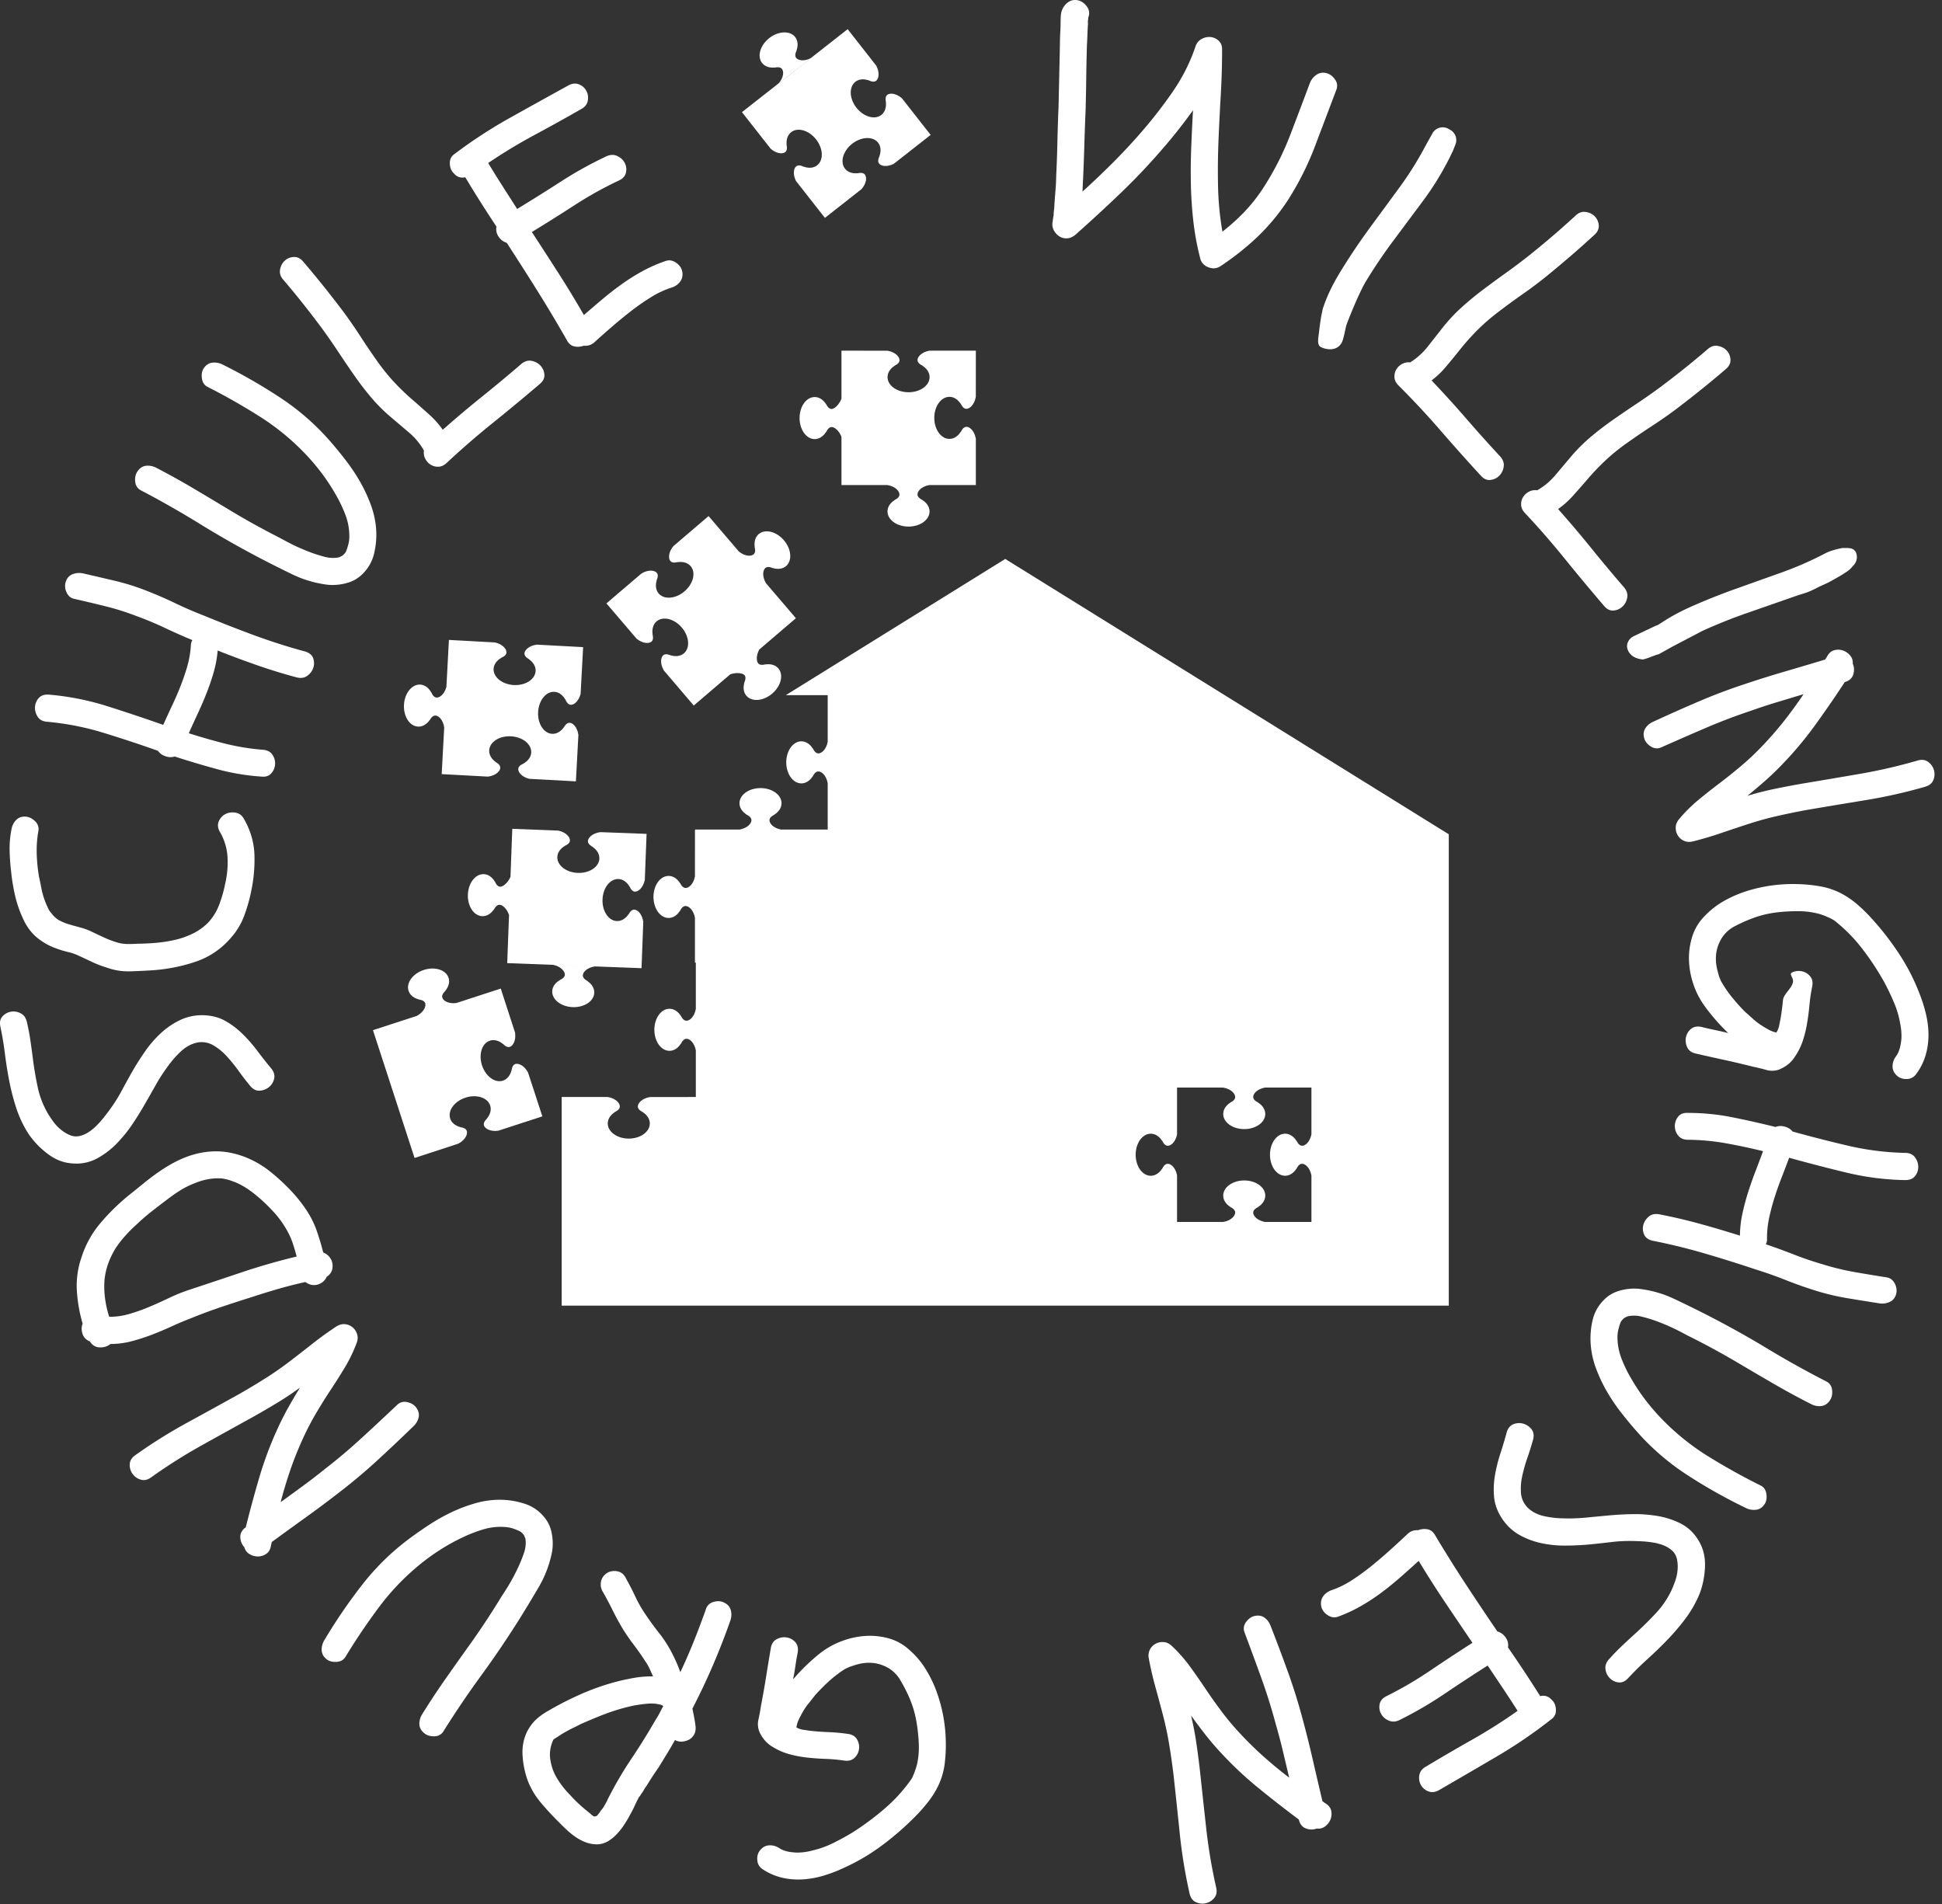<?xml version="1.0" encoding="UTF-8"?> <svg xmlns="http://www.w3.org/2000/svg" width="154" height="151" viewBox="0 0 154 151"><rect x="0" y="0" width="154" height="151" fill="#333333" stroke="none"/><g fill="#FFF" fill-rule="evenodd"><path d="M72.111 130.833c.485.417.905.906 1.26 1.468.355.562.65 1.16.884 1.796a12.149 12.149 0 0 1 .743 3.878c.02.604-.006 1.214-.078 1.832a5.681 5.681 0 0 1-.505 1.77c-.21.442-.468.86-.771 1.252-.303.393-.626.764-.969 1.115a22.734 22.734 0 0 1-2.726 2.386 16.346 16.346 0 0 1-3.137 1.834c-.508.235-1.033.431-1.574.589a7.251 7.251 0 0 1-1.626.28 5.67 5.67 0 0 1-1.604-.14 4.785 4.785 0 0 1-1.54-.675.906.906 0 0 1-.414-.717c-.026-.313.048-.576.225-.786.2-.244.441-.373.726-.386.284-.012.55.063.8.227.282.187.657.297 1.126.33.178.025.4.026.668.002a4.88 4.88 0 0 0 .8-.143 7.42 7.42 0 0 0 1.656-.59c.56-.273 1.09-.564 1.59-.873a21.697 21.697 0 0 0 2.529-1.883 12.554 12.554 0 0 0 2.102-2.327c.072-.117.153-.297.243-.538.09-.242.157-.45.201-.626a6.26 6.26 0 0 0 .144-1.536c-.021-.604-.083-1.209-.185-1.816a8.31 8.31 0 0 0-.494-1.752 11.98 11.98 0 0 0-.793-1.577 2.646 2.646 0 0 0-1.296-1.132c-.582-.25-1.211-.306-1.887-.168-.15.033-.292.071-.426.115l-.431.142-.176.083-.176.084a9.362 9.362 0 0 0-1.261.962c-.378.345-.741.71-1.09 1.097-.178.228-.363.46-.552.697a4.588 4.588 0 0 0-.473.709 7.623 7.623 0 0 0-.306.597c-.08.18-.136.367-.164.563.168.098.34.16.519.186l.561.082c.502.055 1.002.092 1.5.11.498.019 1.006.066 1.522.142.34.05.577.197.713.446.137.247.186.504.147.772-.04.268-.16.496-.36.685-.201.189-.47.259-.81.209-.48-.07-.966-.114-1.455-.132a19.9 19.9 0 0 1-1.46-.104 9.412 9.412 0 0 1-1.409-.261 5.098 5.098 0 0 1-1.335-.579c-.437-.246-.783-.624-1.036-1.134a1.628 1.628 0 0 1-.105-1.054c.082-.37.149-.734.201-1.09.148-.762.282-1.52.402-2.276.12-.757.244-1.508.372-2.254.051-.357.207-.603.463-.738.257-.135.518-.183.785-.144.268.04.496.16.685.36.19.2.258.479.205.836-.07.353-.131.708-.183 1.065-.052.357-.113.711-.184 1.066a15.788 15.788 0 0 1 2.072-2.018 6.4 6.4 0 0 1 1.671-.97 6.545 6.545 0 0 1 1.882-.448 5.63 5.63 0 0 1 1.9.169 3.964 3.964 0 0 1 1.694.931M51.444 135.09c-.49.038-.95.103-1.377.198-.427.095-.86.213-1.297.352-.462.149-.922.318-1.382.507-.46.189-.911.381-1.355.577-.18.097-.347.18-.497.252-.15.07-.29.141-.42.211s-.268.146-.413.23a6.17 6.17 0 0 0-.478.304c-.054.034-.11.07-.165.103l-.164.105a2.701 2.701 0 0 0-.279 1.415c.067.602.242 1.144.53 1.628a7.03 7.03 0 0 0 1.061 1.364c.237.264.482.512.734.743.251.231.524.461.815.69.068.07.177.159.326.265.113.01.201-.009.264-.06.161-.184.26-.317.297-.399a4.83 4.83 0 0 0 .195-.238l.21-.366c.048-.087.094-.18.138-.278a29.262 29.262 0 0 1 1.86-3.194 53.513 53.513 0 0 0 1.958-3.15 4.43 4.43 0 0 0 .31-.527c.094-.186.189-.365.286-.538-.14-.083-.223-.12-.247-.111a2.68 2.68 0 0 0-.481-.082 4.454 4.454 0 0 0-.43 0m-3.378-10.307c.235-.172.506-.238.814-.198.308.039.54.192.697.46a24.4 24.4 0 0 1 .824 1.598c.253.537.555 1.052.907 1.546.31.454.628.888.956 1.302.329.413.623.856.885 1.329.316.575.583 1.168.802 1.78.385-.815.743-1.637 1.075-2.465.331-.828.648-1.669.95-2.52a.844.844 0 0 1 .587-.582c.298-.093.57-.084.817.026.296.133.484.33.564.593.08.263.073.541-.02.835a55.598 55.598 0 0 1-1.39 3.567 53.281 53.281 0 0 1-1.625 3.433c.05.239.1.483.146.731.047.248.084.496.11.745.01.242-.037.447-.143.618-.105.17-.24.296-.407.38a1.37 1.37 0 0 1-.538.143.977.977 0 0 1-.55-.127c-.202.363-.414.727-.637 1.09l-.661 1.082a26.364 26.364 0 0 0-.943 1.443 2.446 2.446 0 0 0-.227.343 2.35 2.35 0 0 1-.227.342.896.896 0 0 1-.16.225 8.938 8.938 0 0 0-.307.617 8.798 8.798 0 0 1-.306.618c-.134.256-.29.526-.467.812a5.813 5.813 0 0 1-.595.8 3.416 3.416 0 0 1-.741.63 1.752 1.752 0 0 1-.92.27 2.571 2.571 0 0 1-.89-.163 3.73 3.73 0 0 1-.792-.413c-.25-.171-.485-.361-.708-.569a18.608 18.608 0 0 1-.637-.626 22.47 22.47 0 0 1-1.388-1.495 6.299 6.299 0 0 1-1.048-1.727 7.057 7.057 0 0 1-.43-2.014c-.051-.724.08-1.391.392-2 .203-.364.43-.663.682-.895.252-.233.551-.449.897-.649a25.666 25.666 0 0 1 2.652-1.359c.91-.401 1.836-.727 2.777-.977.447-.116.922-.219 1.426-.309a7.7 7.7 0 0 1 1.52-.119 597.13 597.13 0 0 0-.268-.593 3.395 3.395 0 0 0-.314-.556 20.745 20.745 0 0 0-.947-1.356 17.017 17.017 0 0 1-.922-1.346 21.95 21.95 0 0 1-.762-1.407 28.387 28.387 0 0 0-.737-1.396 1.148 1.148 0 0 1-.191-.796c.037-.28.176-.513.418-.701M41.19 128.386a77.72 77.72 0 0 1-3.016 4.454 76.533 76.533 0 0 0-3 4.433.83.83 0 0 1-.722.41c-.319.012-.584-.067-.796-.235-.254-.201-.387-.439-.4-.713a1.396 1.396 0 0 1 .225-.805 57.418 57.418 0 0 1 1.768-2.685c.605-.865 1.222-1.738 1.852-2.618a61.617 61.617 0 0 0 2.638-3.978c.11-.167.231-.357.367-.571a14.699 14.699 0 0 0 .658-1.134 20.6 20.6 0 0 0 .32-.643c.195-.42.355-.817.478-1.19.123-.374.158-.743.103-1.109l-.107-.257a1.578 1.578 0 0 0-.262-.277 3.486 3.486 0 0 0-.527-.228 2.436 2.436 0 0 0-.69-.15 4.684 4.684 0 0 0-1.73.18 10.83 10.83 0 0 0-1.64.63c-.583.273-1.15.582-1.7.928-.55.345-1.077.72-1.583 1.125a19.11 19.11 0 0 0-3.343 3.453 49.855 49.855 0 0 0-2.686 3.975c-.15.248-.388.381-.713.4-.325.018-.586-.052-.784-.208-.254-.202-.384-.443-.392-.724a1.44 1.44 0 0 1 .217-.795 42.437 42.437 0 0 1 2.97-4.353 19.414 19.414 0 0 1 3.74-3.673c.508-.38 1.048-.755 1.62-1.129a14.968 14.968 0 0 1 1.77-.993 12.098 12.098 0 0 1 1.89-.708 6.987 6.987 0 0 1 1.94-.272 6.389 6.389 0 0 1 1.901.3 3.313 3.313 0 0 1 1.562 1.031c.325.373.536.81.632 1.313.097.501.108.987.033 1.457a8.86 8.86 0 0 1-1.051 2.805 91.605 91.605 0 0 1-1.542 2.554M21.552 122.277a.915.915 0 0 1-.032.14 1.14 1.14 0 0 0-.031.14c-.047.302-.172.522-.374.657a1.165 1.165 0 0 1-.65.209 1.282 1.282 0 0 1-.669-.182.872.872 0 0 1-.417-.549 1.192 1.192 0 0 1-.322-.785c-.016-.311.129-.579.434-.802.346-1.39.709-2.726 1.089-4.008a28.83 28.83 0 0 1 1.42-3.782 22.64 22.64 0 0 1 .84-1.667c.305-.545.62-1.083.948-1.612-.596.436-1.204.84-1.823 1.214-.62.375-1.26.749-1.925 1.122-1.368.754-2.73 1.508-4.086 2.264a42.495 42.495 0 0 0-3.969 2.514c-.276.202-.55.263-.821.182a1.202 1.202 0 0 1-.877-1.2c.006-.283.147-.526.423-.727a40.476 40.476 0 0 1 4.073-2.557 724.97 724.97 0 0 0 4.188-2.306 57.406 57.406 0 0 0 2.06-1.236c.664-.418 1.318-.874 1.962-1.367.615-.47 1.22-.94 1.815-1.409a28.183 28.183 0 0 1 1.863-1.344c.23-.144.458-.205.687-.183.228.023.428.106.599.248.171.143.291.323.36.54.07.217.06.448-.03.691-.264.707-.592 1.381-.982 2.023-.39.642-.787 1.266-1.192 1.874a43.28 43.28 0 0 0-1.098 1.773c-.342.584-.66 1.196-.953 1.833-.389.842-.73 1.688-1.024 2.538-.293.85-.554 1.716-.782 2.596l1.758-1.283a44.97 44.97 0 0 0 1.724-1.327 44.856 44.856 0 0 0 2.95-2.49c.942-.864 1.88-1.74 2.818-2.626a.832.832 0 0 1 .805-.203c.311.075.54.213.69.417.19.262.256.527.195.794-.061.268-.205.507-.431.717-.927.9-1.86 1.782-2.801 2.647a44.929 44.929 0 0 1-2.95 2.49c-.896.698-1.8 1.376-2.716 2.033-.914.656-1.83 1.32-2.746 1.989M20.05 94.576a7.713 7.713 0 0 0-.63-.438 5.716 5.716 0 0 0-.688-.359 15.696 15.696 0 0 0-.54-.198 3.745 3.745 0 0 0-.57-.129c-.698-.06-1.414.06-2.148.361-.42.161-.798.345-1.134.551-.336.206-.705.464-1.108.772a78.93 78.93 0 0 0-1.24.954c-.408.32-.795.657-1.162 1.01-.318.277-.648.61-.99 1.002-.342.392-.61.76-.806 1.105-.48.86-.734 1.72-.762 2.579-.027.86.102 1.736.387 2.63a5.506 5.506 0 0 0 1.607-.226c.529-.155 1.051-.34 1.566-.557a33.91 33.91 0 0 0 1.53-.688 14.192 14.192 0 0 1 1.5-.619 936.06 936.06 0 0 0 4.31-1.437c1.42-.476 2.87-.893 4.355-1.25a16.701 16.701 0 0 0-.278-.95 5.89 5.89 0 0 0-.379-.912 7.63 7.63 0 0 0-1.232-1.74 13.249 13.249 0 0 0-1.587-1.461m-4.77-3.004c1.058-.31 2.086-.357 3.085-.142.999.215 1.94.645 2.825 1.29a15.64 15.64 0 0 1 1.665 1.474 12.035 12.035 0 0 1 1.411 1.716c.36.538.64 1.091.84 1.66.2.571.374 1.155.527 1.752.203.077.37.2.504.371.133.171.21.359.23.563.048.426-.106.755-.46.987-.125.28-.33.474-.616.584-.37.141-.729.087-1.077-.166-.71.157-1.414.335-2.11.534-.695.2-1.394.415-2.097.646-.826.259-1.641.524-2.445.793-.803.27-1.606.568-2.407.894-.504.194-1.019.41-1.544.651-.526.24-1.054.462-1.583.665a14.99 14.99 0 0 1-1.611.517 6.647 6.647 0 0 1-1.654.214c-.237.188-.52.277-.852.27-.331-.008-.595-.168-.791-.479a.933.933 0 0 1-.58-.602c-.089-.285-.085-.551.012-.8-.248-.85-.4-1.714-.457-2.59a6.822 6.822 0 0 1 .345-2.607 7.98 7.98 0 0 1 1.564-2.828 16.992 16.992 0 0 1 2.333-2.255c.369-.296.745-.6 1.127-.91.383-.31.78-.608 1.192-.892.412-.284.835-.537 1.27-.762a7.94 7.94 0 0 1 1.353-.548M13.384 84.457a13.966 13.966 0 0 0-1.022 1.56c-.305.542-.61 1.08-.918 1.612a24.938 24.938 0 0 1-.98 1.567c-.346.512-.738.995-1.177 1.448a6.47 6.47 0 0 1-1.546 1.193 3.435 3.435 0 0 1-1.888.426c-.735-.028-1.413-.274-2.035-.74a6.757 6.757 0 0 1-1.542-1.587 8.924 8.924 0 0 1-.965-2.006 17.687 17.687 0 0 1-.56-2.127A30.647 30.647 0 0 1 .396 83.6a26.08 26.08 0 0 0-.367-2.199c-.072-.335-.015-.604.171-.807.187-.203.413-.327.68-.37.267-.042.525.003.774.136.25.133.41.368.483.703.119.51.214 1.019.286 1.527.073.509.141 1.023.207 1.541.093.697.214 1.394.363 2.09.148.697.401 1.364.759 2 .126.217.277.448.453.693.177.245.38.464.612.654.231.192.474.34.728.444.254.106.513.128.777.067.247-.057.48-.16.704-.305.223-.145.437-.32.64-.527a7.78 7.78 0 0 0 .58-.654c.182-.23.348-.448.497-.654.343-.475.648-.962.914-1.46a72.3 72.3 0 0 1 .827-1.502c.299-.522.637-1.056 1.016-1.6a8.803 8.803 0 0 1 1.27-1.463c.469-.431.983-.778 1.543-1.041a4.037 4.037 0 0 1 1.857-.367c.643.024 1.21.175 1.701.452.492.277.949.623 1.371 1.038.423.416.814.864 1.174 1.345.36.48.72.937 1.083 1.372.226.274.307.549.241.823a1.192 1.192 0 0 1-.412.669c-.21.17-.455.264-.735.282-.28.018-.533-.11-.76-.385a22.869 22.869 0 0 1-.9-1.168c-.281-.393-.588-.772-.92-1.14a4.57 4.57 0 0 0-1.06-.882 1.844 1.844 0 0 0-1.285-.246c-.459.093-.88.31-1.263.655a7.25 7.25 0 0 0-1.022 1.135M15.51 76.262a13.55 13.55 0 0 1-3.27.666 44.01 44.01 0 0 1-1.917.096 5.065 5.065 0 0 1-1.888-.308 8.02 8.02 0 0 1-1.121-.43c-.358-.17-.721-.34-1.089-.51a4.406 4.406 0 0 0-.846-.289 6.908 6.908 0 0 1-.876-.264 4.97 4.97 0 0 1-1.629-.926c-.45-.393-.808-.896-1.073-1.51a9.05 9.05 0 0 1-.607-1.777 15.492 15.492 0 0 1-.306-1.836 17.795 17.795 0 0 1-.124-1.702c-.015-.57.034-1.139.146-1.71.057-.302.183-.551.377-.746.194-.193.444-.28.75-.259.27.02.518.14.746.364a.83.83 0 0 1 .257.79.964.964 0 0 1-.025.16.988.988 0 0 0-.025.162c-.073.536-.098 1.08-.073 1.633.025.553.081 1.094.17 1.624.07.312.133.623.193.934a6.161 6.161 0 0 0 .503 1.525c.062.15.118.252.168.31.264.362.518.605.762.73.244.126.503.23.777.312.275.083.553.16.837.234.284.075.549.165.794.273.35.168.708.338 1.075.508.368.17.746.314 1.135.431.266.073.534.11.805.11.27.002.542-.007.814-.024.47-.003.96-.028 1.468-.073.51-.047 1.002-.125 1.48-.236.477-.11.935-.273 1.374-.486.44-.214.833-.489 1.182-.826.409-.422.719-.916.93-1.479a10.7 10.7 0 0 0 .483-1.7 7.499 7.499 0 0 0 .174-2.1 4.472 4.472 0 0 0-.62-1.994c-.159-.3-.18-.577-.063-.831.117-.254.292-.44.526-.559.235-.12.499-.155.793-.107.295.047.523.221.682.521.515.903.788 1.848.818 2.834.03.987-.06 1.969-.273 2.947a12.722 12.722 0 0 1-.554 1.912 5.429 5.429 0 0 1-1.024 1.69 6.303 6.303 0 0 1-2.816 1.916M12.527 59.537a109.94 109.94 0 0 0-4.324-1.429 21.966 21.966 0 0 0-4.455-.874c-.353-.024-.607-.158-.762-.402a1.26 1.26 0 0 1-.21-.77c.017-.27.116-.508.3-.712.184-.204.452-.293.805-.268a21.35 21.35 0 0 1 4.587.904c1.487.469 2.978.967 4.473 1.494.231-.51.467-1.02.706-1.53.24-.507.463-1.021.668-1.542.205-.52.384-1.044.536-1.573a7.8 7.8 0 0 0 .284-1.63.79.79 0 0 1 .122-.444 49.737 49.737 0 0 1-2.195-.975 26.055 26.055 0 0 0-2.211-.924 20.289 20.289 0 0 0-2.448-.776c-.824-.205-1.66-.404-2.509-.598-.284-.058-.49-.233-.62-.525a1.129 1.129 0 0 1-.055-.846c.1-.29.28-.485.543-.586.262-.101.536-.122.82-.064.848.194 1.686.389 2.513.585.829.196 1.645.45 2.452.763.807.313 1.583.648 2.327 1.006s1.52.693 2.326 1.006c1.302.538 2.616 1.052 3.943 1.542 1.328.49 2.67.918 4.03 1.286.347.1.567.278.659.538.092.26.095.518.008.773-.087.256-.25.467-.487.634-.237.167-.53.2-.876.101a43.476 43.476 0 0 1-3.126-.964 79.95 79.95 0 0 1-3.091-1.152 8.818 8.818 0 0 1-.314 1.72c-.16.555-.346 1.1-.558 1.638-.211.537-.44 1.072-.69 1.606-.247.534-.49 1.065-.727 1.594.96.308 1.924.583 2.887.826.965.242 1.957.404 2.975.484.354.025.61.155.767.39.158.234.23.487.214.757a1.18 1.18 0 0 1-.304.725c-.187.212-.453.297-.801.255a17.753 17.753 0 0 1-3.47-.582 74.952 74.952 0 0 1-3.382-1.008 1.158 1.158 0 0 1-.735-.022 1.16 1.16 0 0 1-.595-.43M20.513 44.202a77.59 77.59 0 0 1-4.674-2.664 76.446 76.446 0 0 0-4.651-2.648.832.832 0 0 1-.465-.689c-.036-.317.022-.588.173-.812.181-.269.409-.42.68-.453a1.4 1.4 0 0 1 .82.161c.967.5 1.905 1.019 2.814 1.556a338.16 338.16 0 0 1 2.753 1.645c1.34.817 2.73 1.592 4.17 2.324a38.783 38.783 0 0 0 1.106.583c.23.112.453.214.673.307.219.094.44.184.665.27.434.162.842.29 1.224.385.381.095.752.1 1.112.017l.248-.126c.11-.099.196-.193.257-.283.055-.114.117-.295.186-.542.07-.247.102-.48.098-.7a4.686 4.686 0 0 0-.313-1.711 10.77 10.77 0 0 0-.756-1.586 15.563 15.563 0 0 0-1.056-1.624 16.94 16.94 0 0 0-1.243-1.491 19.098 19.098 0 0 0-3.7-3.067 49.847 49.847 0 0 0-4.17-2.373c-.26-.13-.41-.358-.454-.68-.043-.323.006-.588.147-.798.182-.268.412-.417.692-.446.28-.028.55.024.809.155a42.455 42.455 0 0 1 4.569 2.625 19.394 19.394 0 0 1 3.95 3.447c.417.477.834.986 1.25 1.528.417.542.793 1.105 1.127 1.689.334.584.618 1.194.852 1.83.234.636.374 1.274.42 1.913.047.64-.004 1.28-.153 1.918a3.308 3.308 0 0 1-.908 1.637 2.745 2.745 0 0 1-1.26.731 4.191 4.191 0 0 1-1.45.146 8.875 8.875 0 0 1-2.878-.833c-.91-.44-1.797-.886-2.664-1.34M35.42 36.708c-.21.197-.43.297-.66.302-.23.005-.435-.05-.615-.165a1.166 1.166 0 0 1-.424-.474 1.055 1.055 0 0 1-.102-.644 5.352 5.352 0 0 0-1.183-1.427l-1.42-1.206a13.23 13.23 0 0 1-1.58-1.575 24.18 24.18 0 0 1-1.363-1.778 90.051 90.051 0 0 1-1.282-1.89 47.382 47.382 0 0 0-1.302-1.87 78.042 78.042 0 0 0-1.473-1.917 68.866 68.866 0 0 0-1.532-1.86c-.233-.25-.325-.521-.277-.813.048-.29.17-.529.369-.713.198-.184.437-.284.718-.3.28-.016.531.107.752.37.55.644 1.086 1.29 1.605 1.94.52.648 1.04 1.32 1.565 2.013.475.642.92 1.285 1.338 1.93a56.74 56.74 0 0 0 1.318 1.949c.437.627.905 1.207 1.402 1.74a18.798 18.798 0 0 0 1.62 1.539c.396.345.788.694 1.177 1.045.39.352.736.743 1.04 1.174a88.478 88.478 0 0 1 3.102-2.617 121.435 121.435 0 0 0 3.121-2.596c.263-.22.536-.304.822-.25.285.055.52.181.703.379.185.198.288.434.31.709.022.275-.098.522-.36.742a165.97 165.97 0 0 1-3.741 3.101 65.712 65.712 0 0 0-3.647 3.162M36.897 14.057c-.37.076-.67-.027-.904-.311-.2-.18-.306-.434-.32-.765-.014-.33.105-.583.358-.76a38.16 38.16 0 0 1 4.418-2.883c1.534-.856 3.074-1.71 4.62-2.563.301-.162.583-.19.844-.086.26.106.455.277.583.515.129.238.166.5.114.783-.051.284-.228.506-.53.668-1.22.698-2.457 1.384-3.71 2.058a42.31 42.31 0 0 0-3.657 2.214c.372.617.752 1.227 1.137 1.828l1.16 1.815c1.172-.712 2.33-1.438 3.477-2.178a31.094 31.094 0 0 1 3.58-1.988c.31-.146.6-.159.87-.038.269.121.468.3.596.539.128.237.164.494.108.77-.057.276-.24.487-.55.633a29.849 29.849 0 0 0-3.508 1.949c-1.115.723-2.25 1.436-3.406 2.14.71 1.09 1.414 2.18 2.112 3.268a79.527 79.527 0 0 1 2.015 3.318c.487-.425.984-.852 1.492-1.278a24.325 24.325 0 0 1 1.559-1.207 15.764 15.764 0 0 1 1.656-1.03 11.812 11.812 0 0 1 1.79-.779c.28-.089.55-.04.815.145.263.186.423.407.479.663.066.312.018.584-.145.814-.162.231-.391.395-.686.492a7.158 7.158 0 0 0-1.598.738c-.507.313-.993.646-1.458.999a37.33 37.33 0 0 0-1.57 1.274c-.51.439-1.013.882-1.507 1.332a1.064 1.064 0 0 1-.839.267c-.239.089-.484.108-.735.059-.252-.049-.454-.216-.608-.502a108.019 108.019 0 0 0-2.33-3.902c-.795-1.27-1.607-2.54-2.435-3.814a1.163 1.163 0 0 1-.65-.494 1.011 1.011 0 0 1-.162-.787 96.898 96.898 0 0 1-2.475-3.916M85.298 18.6c-.217.185-.439.284-.666.298a1.022 1.022 0 0 1-.618-.15 1.263 1.263 0 0 1-.444-.482 1.027 1.027 0 0 1-.092-.71c.03-.252.055-.414.073-.483.003-.149.014-.295.033-.439.02-.144.03-.29.033-.439.023-.366.05-.732.082-1.096.032-.365.05-.732.056-1.104.045-.939.078-1.867.098-2.784.02-.918.05-1.837.09-2.758l.055-2.517c.02-.843.038-1.682.055-2.516 0-.28.008-.557.025-.832.018-.275.026-.553.026-.832.002-.149.007-.31.017-.485.01-.174.042-.33.095-.464.114-.286.289-.506.525-.657a.958.958 0 0 1 .798-.11c.261.07.483.236.664.499a.833.833 0 0 1 .103.824c-.01.11-.021.2-.03.272a.986.986 0 0 0 .002.252c-.022.292-.037.577-.045.855-.01.277-.022.553-.04.828-.026.87-.044 1.727-.054 2.572-.011.846-.028 1.694-.049 2.546-.04.922-.074 1.835-.1 2.741-.027.907-.06 1.821-.1 2.742-.012.184-.021.358-.028.524l-.02.498a69.071 69.071 0 0 0 2.377-2.261 47.232 47.232 0 0 0 2.248-2.408 36.786 36.786 0 0 0 2.507-3.22 14.479 14.479 0 0 0 1.831-3.623.994.994 0 0 1 .494-.596c.238-.123.474-.172.71-.147a1.1 1.1 0 0 1 .635.295c.187.171.276.414.267.728a62.23 62.23 0 0 1-.106 3.607 206.53 206.53 0 0 0-.18 3.616c-.048 1.2-.06 2.398-.034 3.598.026 1.2.14 2.396.346 3.587.68-.527 1.308-1.1 1.884-1.721a13.06 13.06 0 0 0 1.555-2.061 22.59 22.59 0 0 0 1.95-3.913c.52-1.362 1.039-2.73 1.553-4.104.109-.268.283-.484.522-.644a.939.939 0 0 1 .8-.122c.262.07.484.236.665.499a.833.833 0 0 1 .103.824c-.57 1.508-1.135 3.002-1.697 4.484a23.214 23.214 0 0 1-2.139 4.254 16.625 16.625 0 0 1-2.41 2.91 21.287 21.287 0 0 1-2.96 2.345c-.29.184-.609.206-.954.068-.345-.139-.557-.377-.635-.715a21.32 21.32 0 0 1-.54-2.912 31.58 31.58 0 0 1-.197-2.933c-.02-.974-.011-1.955.028-2.942.038-.987.085-1.967.14-2.942a41.326 41.326 0 0 1-2.487 3.142 50.996 50.996 0 0 1-3.3 3.47 127.057 127.057 0 0 1-3.52 3.244M104.765 25.112c-.067.445-.123.806-.17 1.25-.042.376-.192.981.143 1.155.404.21 1.2.347 1.608-.257.15-.22.228-.61.35-1.185a3.44 3.44 0 0 1 .086-.33c-.004-.002.908-2.414 1.576-3.505a41.98 41.98 0 0 1 2.153-3.18c.768-1.028 1.54-2.065 2.318-3.11a23.038 23.038 0 0 0 2.041-3.28c.01.005.329-.693.338-.688l.203-.513a.926.926 0 0 0-.392-1.161 13.522 13.522 0 0 1-.136-.08.929.929 0 0 0-1.289.343l-.087.155a.804.804 0 0 1-.019.035l-.459.827a26.744 26.744 0 0 1-2.067 3.297l-2.301 3.135a50.488 50.488 0 0 0-2.169 3.202c-.68 1.094-1.18 2.01-1.595 3.257M110.908 30.574c-.205-.204-.313-.42-.327-.65-.013-.229.034-.435.143-.62.107-.185.26-.332.457-.44.197-.11.41-.151.64-.126a5.337 5.337 0 0 0 1.383-1.236c.388-.49.772-.979 1.153-1.464.47-.6.976-1.145 1.516-1.636.54-.492 1.116-.967 1.727-1.427.61-.46 1.224-.91 1.841-1.351.616-.441 1.224-.898 1.822-1.37a79.053 79.053 0 0 0 1.86-1.542 69.064 69.064 0 0 0 1.803-1.6c.241-.241.509-.344.802-.306.293.037.535.152.727.342.19.19.3.427.326.706.026.28-.089.536-.342.766a77.68 77.68 0 0 1-1.88 1.675 94.647 94.647 0 0 1-1.955 1.638c-.624.498-1.25.968-1.88 1.408-.63.44-1.262.904-1.898 1.39-.61.459-1.173.947-1.688 1.464a18.8 18.8 0 0 0-1.478 1.675c-.33.409-.664.813-1 1.215a7.034 7.034 0 0 1-1.135 1.083c.931.979 1.84 1.98 2.728 3.004.888 1.023 1.791 2.031 2.71 3.023.23.254.323.525.279.811a1.258 1.258 0 0 1-.352.718c-.19.191-.423.303-.697.335-.274.033-.525-.079-.755-.332a165.464 165.464 0 0 1-3.237-3.625 65.743 65.743 0 0 0-3.293-3.528M135.008 50.025a42.018 42.018 0 0 1 3.566-1.426c1.212-.421 2.433-.847 3.662-1.276 1.06-.37.998-.264 1.982-.777.048-.025.728-.332.776-.358.188-.1.9-.493 1.166-.666.34-.223.521-.314.767-.637a.948.948 0 0 0 .222-1.14l-.148-.163a.019.019 0 0 0-.007-.004c-.13-.05-.071-.089-.525-.128-.109.024-.27-.018-.478.026-.28.058-.565.136-.838.224a2.26 2.26 0 0 1-.081.031c-.043.017-.085.036-.127.054-.032.014-.065.025-.098.038a26.71 26.71 0 0 1-3.56 1.57l-3.663 1.307a50.242 50.242 0 0 0-3.59 1.437 16.3 16.3 0 0 0-2.46 1.36.917.917 0 0 1-.258.117c-.588.276-1.174.558-1.762.834-.37.174-.605.58-.506.977.01.038.022.076.037.114.197.492.66.696 1.16.754.176.02 1.113-.397 1.287-.412l1.134-.63M144.735 52.3a.896.896 0 0 1 .076-.121c.027-.037.052-.077.076-.122.145-.27.335-.435.57-.496.236-.062.464-.056.684.02.22.074.41.205.57.392.16.187.23.406.211.656.118.265.132.548.044.847-.089.3-.314.504-.676.613a93.927 93.927 0 0 1-2.356 3.42 28.827 28.827 0 0 1-2.595 3.096c-.43.45-.878.88-1.346 1.295-.468.413-.944.816-1.428 1.207a24.873 24.873 0 0 1 2.123-.542 70.565 70.565 0 0 1 2.188-.419 903.28 903.28 0 0 0 4.605-.78 42.425 42.425 0 0 0 4.579-1.056c.327-.1.605-.065.834.101a1.202 1.202 0 0 1 .43 1.423c-.1.265-.313.447-.64.546a40.23 40.23 0 0 1-4.69 1.06c-1.57.257-3.142.519-4.717.786-.802.148-1.586.31-2.352.484-.766.174-1.535.387-2.306.638-.736.24-1.463.483-2.18.727-.716.245-1.451.461-2.203.65-.263.061-.5.042-.707-.055a1.077 1.077 0 0 1-.484-.432 1.137 1.137 0 0 1-.161-.63c.006-.227.092-.441.258-.641a11.971 11.971 0 0 1 1.597-1.583c.581-.476 1.163-.933 1.746-1.372.565-.434 1.106-.87 1.624-1.308.517-.438 1.02-.91 1.507-1.414a27.37 27.37 0 0 0 1.808-2.055 33.817 33.817 0 0 0 1.598-2.19l-2.082.629c-.682.205-1.371.431-2.068.68a45.035 45.035 0 0 0-3.609 1.37c-1.175.503-2.35 1.018-3.529 1.542a.831.831 0 0 1-.827-.075c-.268-.173-.439-.38-.512-.622-.093-.31-.067-.582.08-.814.146-.232.36-.41.643-.533a142.971 142.971 0 0 1 3.521-1.569 45.02 45.02 0 0 1 3.61-1.37 84.999 84.999 0 0 1 3.235-1.017 404.31 404.31 0 0 0 3.251-.966M135.235 72.584c.444-.46.956-.852 1.537-1.175a9.532 9.532 0 0 1 1.843-.78 12.156 12.156 0 0 1 3.913-.522c.605.012 1.213.072 1.826.18a5.673 5.673 0 0 1 1.738.604c.43.235.832.515 1.207.84.375.325.727.668 1.058 1.03a22.617 22.617 0 0 1 2.228 2.857c.674 1.02 1.225 2.099 1.655 3.235.206.52.372 1.056.498 1.606.127.55.19 1.096.19 1.638-.002.542-.079 1.074-.231 1.594a4.756 4.756 0 0 1-.762 1.5.904.904 0 0 1-.739.372c-.314.009-.572-.08-.772-.268-.232-.214-.347-.462-.344-.746.003-.286.094-.547.272-.786.202-.271.333-.64.392-1.106.036-.177.049-.4.04-.668a4.88 4.88 0 0 0-.097-.806 7.4 7.4 0 0 0-.496-1.687c-.241-.574-.502-1.12-.782-1.637a21.693 21.693 0 0 0-1.737-2.63 12.536 12.536 0 0 0-2.205-2.231 3.22 3.22 0 0 0-.523-.273 5.866 5.866 0 0 0-.614-.236 6.263 6.263 0 0 0-1.525-.23 13.851 13.851 0 0 0-1.824.081c-.611.068-1.203.2-1.777.395-.534.185-1.074.419-1.62.703a2.644 2.644 0 0 0-1.203 1.23c-.281.566-.373 1.192-.273 1.874.024.152.054.296.09.432l.117.438.074.18.073.181c.27.478.567.916.89 1.313.322.397.667.78 1.033 1.15.218.191.44.389.665.591.225.202.452.373.682.512.21.135.403.248.578.34.175.09.359.156.553.195a1.46 1.46 0 0 0 .215-.507l.113-.556c.084-.499.149-.995.196-1.492.046-.496.69-.923.795-1.435.069-.335-.338-.64-.083-.763a1.2 1.2 0 0 1 .78-.103c.264.055.485.187.663.398.177.211.232.484.163.82-.098.476-.17.959-.214 1.446-.044.487-.107.97-.187 1.45a9.44 9.44 0 0 1-.34 1.393 5.093 5.093 0 0 1-.653 1.301c-.27.423-.667.746-1.191.97-.34.132-.693.148-1.057.045-.366-.102-.725-.19-1.078-.262a66.606 66.606 0 0 0-2.25-.53 197.06 197.06 0 0 1-2.229-.498c-.353-.072-.59-.24-.71-.504a1.254 1.254 0 0 1-.1-.792c.054-.265.187-.487.397-.664.212-.177.493-.23.847-.157.35.09.7.17 1.054.243.352.072.704.153 1.053.243a15.812 15.812 0 0 1-1.898-2.182 6.394 6.394 0 0 1-.874-1.723 6.524 6.524 0 0 1-.34-1.904 5.635 5.635 0 0 1 .275-1.888c.201-.621.543-1.168 1.025-1.639M142.151 89.726c1.476.41 2.947.786 4.412 1.129a21.99 21.99 0 0 0 4.505.565c.353 0 .616.117.788.35.171.231.258.482.261.754.003.27-.08.514-.25.73-.169.216-.43.324-.784.323a21.334 21.334 0 0 1-4.64-.588c-1.515-.364-3.037-.759-4.564-1.183-.195.526-.395 1.051-.6 1.575-.204.523-.39 1.052-.56 1.584-.169.533-.311 1.069-.426 1.607a7.826 7.826 0 0 0-.171 1.646.794.794 0 0 1-.092.45c.77.261 1.522.535 2.257.823.734.288 1.49.545 2.27.77.826.257 1.658.458 2.495.607a140.3 140.3 0 0 0 2.544.422c.287.04.505.2.655.482.148.282.186.562.112.84-.079.296-.245.504-.5.623a1.438 1.438 0 0 1-.815.119 311.74 311.74 0 0 1-2.547-.41 18.751 18.751 0 0 1-2.499-.593 32.406 32.406 0 0 1-2.39-.844 32.213 32.213 0 0 0-2.39-.844c-1.335-.448-2.682-.87-4.04-1.267a46.852 46.852 0 0 0-4.108-1.006c-.353-.076-.584-.24-.694-.492-.11-.253-.13-.51-.061-.771s.217-.483.442-.666c.225-.183.514-.236.867-.161 1.064.207 2.125.456 3.185.747 1.06.29 2.114.603 3.163.937a8.8 8.8 0 0 1 .195-1.738c.122-.564.27-1.12.443-1.671.175-.55.366-1.1.578-1.65.21-.55.417-1.097.617-1.64-.98-.241-1.96-.45-2.938-.625a17.949 17.949 0 0 0-3.001-.28c-.354 0-.618-.112-.792-.335a1.194 1.194 0 0 1-.011-1.485c.171-.225.431-.328.78-.31 1.194 0 2.361.113 3.503.342 1.141.228 2.29.486 3.443.773.229-.088.474-.097.735-.028.26.07.469.198.623.389M135.438 104.312a77.49 77.49 0 0 1 4.699 2.62 76.37 76.37 0 0 0 4.676 2.604.83.83 0 0 1 .471.684c.039.317-.017.588-.165.814-.18.27-.405.423-.677.46a1.396 1.396 0 0 1-.821-.154 57.9 57.9 0 0 1-2.828-1.529 339.6 339.6 0 0 1-2.768-1.62 61.498 61.498 0 0 0-4.192-2.284c-.175-.094-.375-.2-.6-.316a14.994 14.994 0 0 0-1.186-.557 18.76 18.76 0 0 0-.669-.264 11.444 11.444 0 0 0-1.227-.373 2.37 2.37 0 0 0-1.113-.007l-.247.129c-.11.1-.194.195-.254.285a3.43 3.43 0 0 0-.18.545 2.43 2.43 0 0 0-.092.7 4.69 4.69 0 0 0 .33 1.708c.216.554.473 1.08.77 1.579.322.557.679 1.096 1.07 1.614.392.518.812 1.01 1.258 1.479a19.108 19.108 0 0 0 3.73 3.032 49.946 49.946 0 0 0 4.192 2.333c.26.128.413.354.46.677.045.321 0 .587-.14.798-.178.27-.408.421-.688.452-.28.032-.55-.018-.81-.146a42.424 42.424 0 0 1-4.593-2.583 19.389 19.389 0 0 1-3.982-3.409 31.272 31.272 0 0 1-1.265-1.516 14.984 14.984 0 0 1-1.143-1.678 12.078 12.078 0 0 1-.869-1.822 6.989 6.989 0 0 1-.439-1.91 6.381 6.381 0 0 1 .135-1.919c.142-.64.44-1.188.893-1.644.343-.357.76-.604 1.253-.744a4.18 4.18 0 0 1 1.45-.159 8.879 8.879 0 0 1 2.884.805c.914.431 1.806.87 2.677 1.316M123.926 120.4c.624.02 1.246 0 1.864-.06.62-.062 1.235-.12 1.847-.175a24.822 24.822 0 0 1 1.846-.098c.618-.011 1.238.032 1.861.13.648.099 1.27.292 1.865.58a3.44 3.44 0 0 1 1.434 1.301c.399.617.586 1.314.563 2.091a6.73 6.73 0 0 1-.413 2.173 8.92 8.92 0 0 1-1.088 1.944 17.684 17.684 0 0 1-1.418 1.68 30.877 30.877 0 0 1-1.599 1.555 26.037 26.037 0 0 0-1.589 1.564c-.232.25-.485.359-.76.324a1.146 1.146 0 0 1-.691-.345 1.199 1.199 0 0 1-.335-.712c-.034-.28.065-.547.298-.798.35-.39.711-.761 1.086-1.112.374-.352.755-.703 1.142-1.054a27.893 27.893 0 0 0 1.502-1.499 7.046 7.046 0 0 0 1.2-1.77c.105-.228.207-.484.307-.77.1-.285.161-.577.184-.876.024-.3.006-.583-.054-.851a1.249 1.249 0 0 0-.392-.674 2.201 2.201 0 0 0-.654-.401 3.874 3.874 0 0 0-.8-.221 7.72 7.72 0 0 0-.868-.099 19.11 19.11 0 0 0-.82-.03c-.587-.009-1.16.021-1.722.09-.561.068-1.13.13-1.704.186-.599.055-1.23.085-1.893.089a8.796 8.796 0 0 1-1.927-.2 6.133 6.133 0 0 1-1.74-.664 4.05 4.05 0 0 1-1.366-1.309c-.35-.54-.552-1.09-.608-1.652a6.498 6.498 0 0 1 .062-1.72c.098-.584.24-1.162.426-1.732.186-.571.354-1.13.501-1.675.095-.343.273-.567.535-.671a1.19 1.19 0 0 1 .785-.046c.26.073.477.22.653.44.175.218.216.498.122.842-.134.481-.281.95-.44 1.408-.16.456-.294.925-.403 1.408a4.57 4.57 0 0 0-.114 1.374c.032.46.21.856.537 1.193.34.323.76.543 1.262.658a7.277 7.277 0 0 0 1.516.183M122.137 134.498c.367-.084.67.014.91.292.203.175.314.428.335.758.021.33-.093.585-.342.767a38.197 38.197 0 0 1-4.356 2.975c-1.515.888-3.037 1.775-4.565 2.66-.298.168-.579.202-.842.103a1.114 1.114 0 0 1-.595-.502 1.165 1.165 0 0 1-.13-.78c.046-.285.218-.512.516-.68a165.724 165.724 0 0 1 3.666-2.135 42.359 42.359 0 0 0 3.61-2.29c-.385-.61-.777-1.21-1.174-1.804l-1.199-1.79c-1.156.736-2.3 1.487-3.43 2.25-1.131.764-2.31 1.45-3.538 2.062-.306.153-.596.172-.868.057a1.222 1.222 0 0 1-.608-.526 1.116 1.116 0 0 1-.124-.768c.05-.277.23-.492.536-.644a29.812 29.812 0 0 0 3.467-2.023c1.1-.745 2.22-1.482 3.36-2.21a625.951 625.951 0 0 1-2.179-3.223 79.676 79.676 0 0 1-2.085-3.276c-.478.436-.966.873-1.464 1.31-.498.437-1.01.85-1.534 1.24-.525.39-1.07.744-1.634 1.063a11.76 11.76 0 0 1-1.774.817c-.277.095-.55.051-.817-.128-.267-.18-.432-.398-.493-.652-.072-.312-.03-.585.128-.818.158-.234.383-.403.676-.506a7.17 7.17 0 0 0 1.582-.77c.5-.325.979-.668 1.436-1.03a36.768 36.768 0 0 0 1.543-1.307c.501-.45.995-.904 1.48-1.364.23-.214.508-.308.832-.285.237-.093.482-.117.734-.074.253.044.458.207.618.489.785 1.315 1.589 2.6 2.41 3.853.823 1.252 1.662 2.506 2.516 3.762.27.075.49.235.66.48.17.246.23.507.18.784a97.624 97.624 0 0 1 2.556 3.863M104.872 142.834c.043.027.082.054.117.084.034.028.073.056.117.083.26.16.414.36.46.598a1.16 1.16 0 0 1-.06.681c-.087.216-.228.397-.425.546a.873.873 0 0 1-.667.173 1.201 1.201 0 0 1-.85-.007c-.293-.106-.483-.344-.57-.712a92.392 92.392 0 0 1-3.274-2.555 28.79 28.79 0 0 1-2.937-2.774 22.354 22.354 0 0 1-1.213-1.42 41.597 41.597 0 0 1-1.12-1.498c.172.718.31 1.435.415 2.152a69.1 69.1 0 0 1 .289 2.209c.165 1.553.334 3.1.505 4.643.172 1.542.433 3.086.782 4.633.08.333.03.608-.15.828a1.201 1.201 0 0 1-1.447.343c-.258-.114-.427-.339-.506-.671a40.234 40.234 0 0 1-.78-4.744c-.163-1.583-.331-3.168-.505-4.756-.1-.809-.214-1.601-.343-2.376a26.398 26.398 0 0 0-.5-2.34 176.22 176.22 0 0 0-.597-2.219 28.002 28.002 0 0 1-.517-2.238 1.067 1.067 0 0 1 .097-.703 1.08 1.08 0 0 1 .46-.457c.198-.103.41-.144.638-.124.227.02.435.12.625.296.55.518 1.045 1.08 1.485 1.69.44.607.863 1.215 1.266 1.823.4.59.803 1.156 1.21 1.699.406.542.847 1.071 1.321 1.588a27.249 27.249 0 0 0 1.944 1.927c.67.6 1.367 1.175 2.09 1.726a2979.5 2979.5 0 0 1-.502-2.117 44.817 44.817 0 0 0-.556-2.104 45.159 45.159 0 0 0-1.153-3.684 299.784 299.784 0 0 0-1.33-3.614.83.83 0 0 1 .123-.821c.19-.258.406-.416.652-.474.315-.075.585-.033.808.127.223.16.388.385.493.675.471 1.202.924 2.405 1.357 3.608.434 1.202.819 2.43 1.153 3.683.298 1.097.572 2.193.824 3.29.252 1.098.508 2.199.77 3.303M120.928 40.682c-.198-.21-.298-.43-.304-.66-.006-.23.049-.434.163-.616.114-.18.271-.322.473-.424.2-.102.415-.136.643-.104a5.339 5.339 0 0 0 1.424-1.187l1.203-1.424a13.214 13.214 0 0 1 1.571-1.584 24.081 24.081 0 0 1 1.775-1.367 87.254 87.254 0 0 1 1.886-1.287c.631-.42 1.254-.855 1.868-1.307.653-.488 1.29-.98 1.911-1.477a68.522 68.522 0 0 0 1.856-1.537c.25-.233.52-.327.813-.28.29.048.53.171.714.368.185.197.286.436.302.717.017.281-.106.532-.368.753a76.49 76.49 0 0 1-1.935 1.61 93.754 93.754 0 0 1-2.01 1.57c-.64.477-1.283.924-1.927 1.343-.644.42-1.293.86-1.945 1.324-.626.438-1.205.907-1.737 1.406a18.773 18.773 0 0 0-1.534 1.624c-.345.396-.692.79-1.042 1.18-.35.39-.741.738-1.171 1.042a87.854 87.854 0 0 1 2.625 3.096c.851 1.054 1.72 2.092 2.604 3.114.22.262.304.536.251.82-.054.286-.18.521-.376.706a1.146 1.146 0 0 1-.708.311c-.275.024-.523-.097-.744-.358a165.582 165.582 0 0 1-3.11-3.733 65.765 65.765 0 0 0-3.171-3.639M67.22 2.313l-8.383 6.58 2.27 2.892c.476.422 1.003.454 1.198.242.15-.162.09-.452.066-.55l.01.003c-.04-.407.078-.776.359-.997.522-.41 1.405-.153 1.974.571.57.725.607 1.644.085 2.054-.283.222-.674.247-1.062.108v.011c-.09-.047-.357-.173-.55-.066-.249.137-.342.647-.058 1.202l2.287 2.914 2.897-2.274c.418-.475.45-1 .239-1.194-.162-.15-.452-.09-.55-.065l.002-.01c-.407.04-.776-.078-.996-.36-.41-.52-.154-1.405.57-1.974.725-.568 1.645-.607 2.054-.085.223.284.247.674.108 1.063h.011c-.046.09-.173.357-.066.55.137.248.644.34 1.197.06l2.918-2.291-2.267-2.89c-.479-.429-1.01-.462-1.207-.25-.15.162-.09.453-.066.55l-.01-.002c.042.41-.075.784-.358 1.006-.522.41-1.406.154-1.975-.57-.569-.725-.607-1.645-.085-2.054.281-.22.667-.247 1.053-.112v-.01c.09.047.357.174.55.067.254-.14.35-.668.043-1.237"></path><path d="M61.975 5.43c-.162-.15-.452-.09-.55-.066l.003-.01c-.407.04-.776-.078-.996-.359-.41-.521-.154-1.405.57-1.974.725-.569 1.644-.607 2.054-.085.222.283.247.674.108 1.062h.011c-.047.09-.173.357-.066.55.14.254.668.349 1.237.041l-1.273 1-.004-.007-.075.06-.55-.702h-.001l.551.701-1.271 1c.433-.48.466-1.015.252-1.211M49.914 87.887l-.001-.891v.891"></path><path d="M103.996 89.948c-.12.608-.506.95-.785.904-.218-.035-.35-.3-.392-.392l-.007.009c-.22-.35-.542-.571-.903-.571-.663 0-1.2.747-1.2 1.668 0 .921.537 1.668 1.2 1.668.358 0 .678-.218.898-.562l.006.008c.041-.092.174-.357.391-.392.283-.046.676.302.792.925v3.682h-3.703c-.613-.119-.956-.507-.911-.787.035-.218.3-.35.392-.392l-.009-.006c.35-.22.571-.543.571-.903 0-.664-.747-1.201-1.668-1.201-.921 0-1.668.537-1.668 1.2 0 .358.218.678.562.898l-.008.006c.092.041.357.174.392.392.046.284-.304.679-.931.793h-3.676V93.19c-.122-.607-.507-.946-.787-.901-.218.035-.35.3-.391.392l-.006-.008c-.22.344-.54.562-.898.562-.663 0-1.2-.747-1.2-1.668 0-.921.537-1.668 1.2-1.668.36 0 .683.222.903.571l.007-.009c.041.092.174.357.392.392.275.044.654-.287.78-.88v-3.734l3.66.003c.637.11.994.51.947.798-.035.217-.3.35-.392.39l.008.007c-.344.22-.562.54-.562.897 0 .664.747 1.201 1.668 1.201.921 0 1.668-.537 1.668-1.2 0-.361-.222-.683-.571-.904l.009-.006c-.093-.042-.357-.174-.392-.392-.046-.285.308-.683.941-.794h3.673v3.71zM51.53 86.994c-.637.11-.993.51-.947.797.036.218.3.35.393.391l-.008.007c.344.22.562.54.562.897 0 .663-.747 1.201-1.668 1.201-.921 0-1.668-.538-1.668-1.2 0-.361.221-.684.57-.904l-.008-.006c.092-.042.357-.174.392-.392.046-.287-.31-.686-.947-.796h-3.66v16.545h70.347V66.146h-.016L79.714 44.323 62.313 55.124h3.323v3.71c-.12.61-.506.95-.785.905-.218-.035-.35-.3-.392-.392l-.006.009c-.22-.35-.543-.571-.904-.571-.663 0-1.2.747-1.2 1.668 0 .921.537 1.668 1.2 1.668.358 0 .678-.218.898-.562l.006.008c.041-.092.173-.357.391-.392.283-.046.676.302.792.924v3.683h-3.703c-.613-.119-.956-.507-.911-.787.035-.218.3-.35.392-.392l-.009-.007c.35-.22.57-.542.57-.903 0-.663-.746-1.2-1.667-1.2s-1.668.537-1.668 1.2c0 .358.218.678.562.898l-.008.006c.092.041.357.174.392.391.046.284-.305.68-.93.794h-3.532v.04h-.015V69.5c-.118.613-.506.956-.787.91-.218-.034-.35-.299-.392-.39l-.006.008c-.22-.35-.543-.571-.903-.571-.663 0-1.201.746-1.201 1.668 0 .921.538 1.668 1.2 1.668.358 0 .678-.218.898-.563l.007.009c.04-.092.173-.357.39-.392.285-.047.68.304.794.93v3.554h.07v3.677c-.114.626-.51.977-.794.93-.217-.035-.35-.3-.39-.392l-.007.009c-.22-.345-.54-.563-.898-.563-.663 0-1.2.747-1.2 1.668 0 .922.537 1.668 1.2 1.668.36 0 .683-.221.903-.57l.007.008c.041-.092.174-.357.392-.392.28-.045.668.298.787.911v3.704l-3.649.005zM76.59 33.85c-.217.034-.35.299-.39.391l-.007-.009c-.22.35-.543.571-.904.571-.663 0-1.2-.747-1.2-1.668 0-.921.537-1.668 1.2-1.668.358 0 .678.218.898.562l.006-.008c.041.092.173.357.391.393.287.046.688-.31.798-.947l.003-3.661h-3.674c-.637.11-.994.51-.948.796.035.218.3.35.392.392l-.008.007c.349.22.57.542.57.903 0 .663-.746 1.2-1.667 1.2-.922 0-1.669-.537-1.669-1.2 0-.358.219-.678.563-.898L70.935 29c.093-.041.357-.174.393-.391.046-.287-.31-.688-.947-.798l-3.653-.005v3.816c-.193.486-.59.846-.827.808-.218-.036-.35-.3-.391-.393l-.006.009c-.22-.345-.54-.563-.898-.563-.663 0-1.2.747-1.2 1.668 0 .922.537 1.668 1.2 1.668.36 0 .683-.221.903-.57l.007.008c.041-.092.174-.357.392-.392.245-.04.64.287.82.78v3.819h3.652c.635.11.99.51.944.797-.035.217-.3.35-.392.39l.008.007c-.344.22-.562.54-.562.897 0 .664.747 1.202 1.668 1.202.921 0 1.668-.538 1.668-1.202 0-.36-.222-.682-.571-.902l.009-.007c-.093-.041-.357-.174-.392-.392-.046-.283.302-.675.924-.79h3.701V34.79c-.11-.633-.509-.988-.794-.942z"></path><path d="m45.58 76.576-.094-.003-.034.89.034-.89-1.147-.045 1.242.047v.001zm3.462-6.873c.357.014.668.244.875.596l.007-.008c.038.093.16.363.376.407.285.057.698-.284.832-.916l.142-3.658-3.672-.138c-.64.085-1.012.471-.977.76.027.219.286.36.377.406l-.009.006c.34.233.55.564.537.924-.025.662-.792 1.172-1.713 1.137-.92-.035-1.646-.6-1.621-1.263.013-.357.243-.669.595-.875l-.008-.007c.094-.038.364-.16.407-.376.057-.285-.284-.699-.916-.833l-3.65-.142-.144 3.813c-.211.478-.62.823-.856.776-.217-.044-.339-.313-.377-.407l-.006.008c-.207-.352-.519-.582-.876-.596-.663-.025-1.228.701-1.263 1.622-.034.92.475 1.687 1.138 1.712.36.014.69-.196.924-.536l.006.008c.045-.09.187-.35.406-.376.246-.03.63.31.79.81l-.144 3.816 3.65.137c.63.135.97.548.913.832-.043.216-.313.338-.406.376l.008.007c-.352.207-.583.518-.596.875-.025.663.701 1.229 1.622 1.263.92.035 1.687-.474 1.712-1.137.014-.36-.196-.69-.537-.924l.01-.006c-.091-.045-.35-.187-.378-.406-.034-.285.328-.663.954-.755l3.699.139.138-3.67c-.087-.637-.472-1.007-.759-.971-.219.026-.361.286-.406.376l-.006-.009c-.233.341-.564.55-.924.537-.663-.025-1.172-.791-1.137-1.712.034-.92.6-1.647 1.263-1.622zM60.703 52.688l.003-.01c-.097.028-.384.099-.553-.044-.189-.16-.198-.674.06-1.13l2.902-2.481-2.373-2.776c-.328-.555-.255-1.085-.008-1.236.189-.115.461 0 .552.044v-.01c.39.118.776.076 1.048-.156.504-.43.427-1.348-.172-2.048-.598-.7-1.492-.919-1.997-.488-.273.235-.374.613-.315 1.021l-.01-.002c.028.097.1.384-.043.552-.186.219-.71.209-1.202-.188l-2.405-2.814-2.792 2.387c-.41.496-.42 1.029-.2 1.216.169.143.456.071.553.043l-.002.01c.408-.059.786.042 1.02.316.432.504.213 1.398-.487 1.996-.7.6-1.617.676-2.048.172-.233-.272-.274-.657-.156-1.048h-.01c.043-.09.158-.363.044-.551-.151-.248-.682-.321-1.238.009l-2.785 2.376 2.388 2.793c.497.413 1.033.424 1.221.202.143-.168.071-.455.043-.552l.01.002c-.059-.408.042-.786.316-1.02.504-.431 1.398-.213 1.997.487.599.7.675 1.617.171 2.048-.272.233-.657.275-1.048.156v.01c-.09-.043-.363-.158-.551-.043-.248.15-.321.682.009 1.237l2.37 2.78 2.9-2.48c.495-.168 1.026-.101 1.151.104.115.188 0 .461-.044.552h.01c-.118.39-.076.776.157 1.047.43.504 1.347.428 2.048-.171.7-.599.918-1.493.487-1.997-.234-.274-.612-.375-1.02-.315M43.96 54.859c.36.02.67.258.872.619l.007-.009c.036.094.154.366.37.413.277.06.68-.26.833-.861l.2-3.705-3.668-.198c-.638.078-1.014.456-.983.743.023.22.28.366.37.413l-.009.006c.337.238.541.572.522.932-.036.662-.81 1.16-1.73 1.11-.92-.05-1.637-.627-1.602-1.29.02-.356.255-.664.61-.865l-.008-.007c.095-.036.366-.154.413-.37.062-.283-.272-.702-.903-.846l-3.655-.2-.2 3.728c-.158.585-.553.896-.826.837-.216-.046-.334-.318-.37-.412l-.008.008c-.2-.36-.51-.6-.87-.619-.663-.035-1.24.682-1.29 1.602-.049.92.448 1.694 1.11 1.73.357.02.688-.181.926-.514l.006.009c.046-.09.193-.347.412-.37.281-.03.648.329.737.942l-.2 3.7 3.671.198c.632-.08 1.004-.456.973-.742-.023-.22-.281-.366-.37-.412l.008-.006c-.332-.238-.533-.57-.514-.926.036-.663.81-1.16 1.731-1.11.92.05 1.637.627 1.601 1.289-.02.36-.258.67-.619.871l.008.007c-.094.036-.365.154-.412.37-.06.278.262.683.867.835l3.699.2.198-3.678c-.082-.628-.456-.997-.741-.966-.22.023-.366.28-.412.37l-.006-.008c-.238.332-.57.533-.926.513-.663-.035-1.16-.81-1.11-1.73.05-.92.627-1.637 1.289-1.601M41.87 85.046c-.301-.572-.792-.786-1.05-.654-.196.101-.24.394-.251.494l-.009-.006c-.102.396-.339.702-.679.813-.63.205-1.373-.339-1.658-1.214-.285-.877-.005-1.753.626-1.958.342-.112.718-.001 1.035.263l.003-.01c.068.075.276.285.494.251.286-.045.555-.505.464-1.141L39.71 78.39l-3.52 1.146c-.627.082-1.08-.183-1.123-.466-.035-.218.176-.426.25-.494l-.01-.003c.264-.318.376-.693.264-1.036-.205-.63-1.082-.91-1.958-.625-.876.285-1.42 1.027-1.215 1.658.111.34.418.577.813.68l-.006.008c.1.01.393.054.494.25.133.258-.081.748-.651 1.05l-3.473 1.13 3.299 10.135 3.472-1.135c.572-.302.786-.794.654-1.052-.101-.196-.394-.24-.494-.25l.005-.009c-.395-.102-.702-.34-.812-.68-.205-.63.338-1.372 1.215-1.657.875-.285 1.752-.005 1.957.625.112.343.001.718-.263 1.036l.01.003c-.075.068-.285.276-.251.494.045.287.508.557 1.147.464l3.494-1.138-1.136-3.48z"></path></g></svg> 